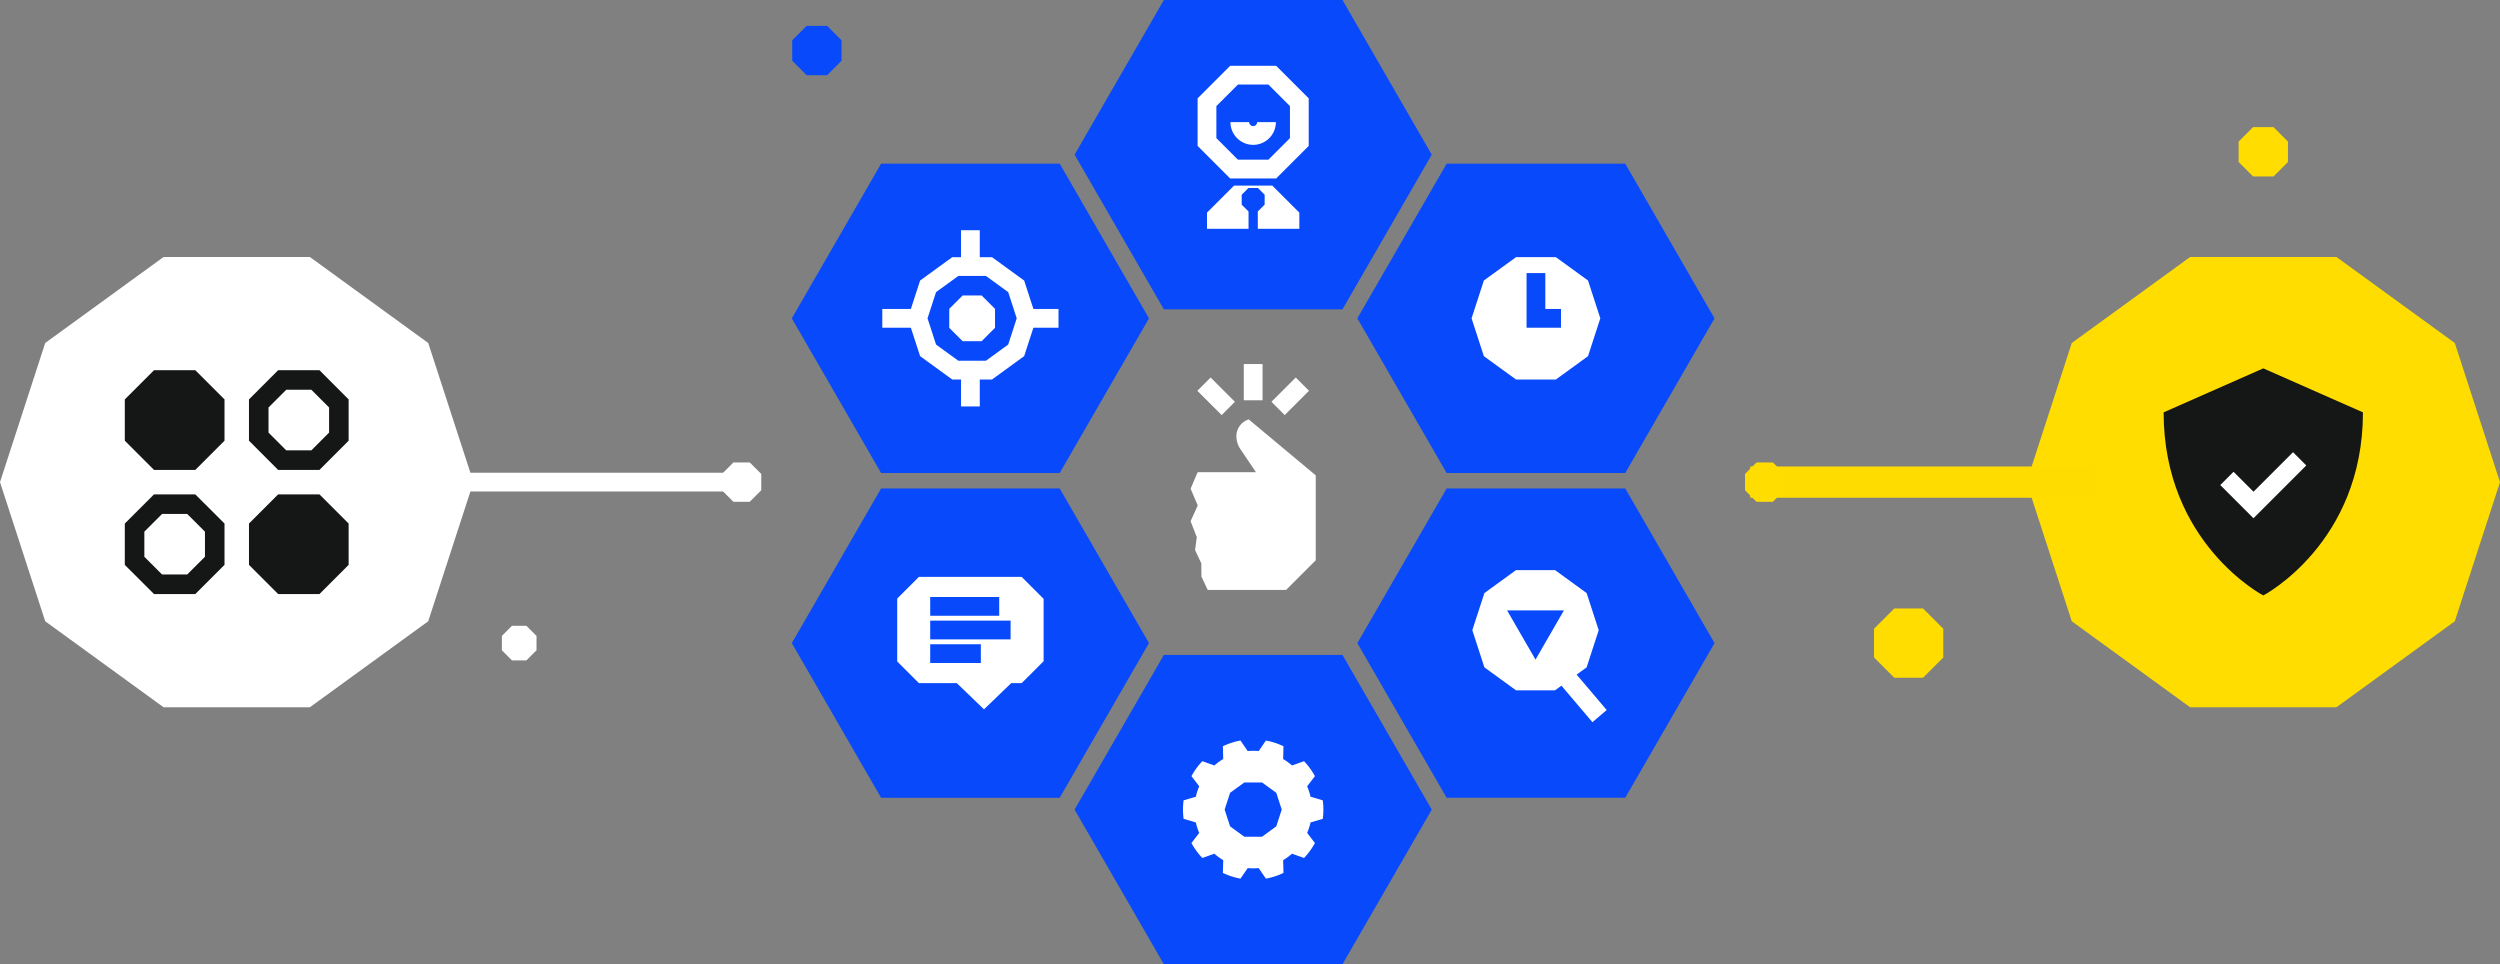 <svg id="Group_1940" data-name="Group 1940" xmlns="http://www.w3.org/2000/svg" xmlns:xlink="http://www.w3.org/1999/xlink" width="799.773" height="308.47" viewBox="0 0 799.773 308.47">
  <rect x="0" y="0" width="799.773" height="308.47" fill="#808080" stroke="none"/>
  <defs>
    <clipPath id="clip-path">
      <rect id="Rectangle_707" data-name="Rectangle 707" width="799.773" height="308.47" fill="none"/>
    </clipPath>
  </defs>
  <path id="Path_2139" data-name="Path 2139" d="M52.327,128.776l-37.864,27.51L0,200.8l14.463,44.512,37.864,27.51h46.8l37.864-27.51L151.456,200.8l-14.463-44.512-37.864-27.51Z" transform="translate(0 -46.562)" fill="#fff"/>
  <path id="Path_2140" data-name="Path 2140" d="M1067.819,128.776l-37.864,27.51L1015.493,200.8l14.463,44.512,37.864,27.51h46.8l37.864-27.51,14.463-44.512-14.463-44.512-37.864-27.51Z" transform="translate(-367.176 -46.562)" fill="#fd0"/>
  <path id="Path_2141" data-name="Path 2141" d="M144.717,191.76l5.67,5.671v8.033l-5.67,5.685h-8.033l-5.671-5.685v-8.033l5.671-5.671h8.033m2.595-6.254H134.089l-9.33,9.345v13.208l9.33,9.344h13.222l9.33-9.344V194.851Z" transform="translate(-45.11 -67.074)" fill="#151616"/>
  <path id="Path_2142" data-name="Path 2142" d="M62.536,194.85v13.208l9.345,9.345H85.089l9.344-9.345V194.85l-9.344-9.345H71.881Z" transform="translate(-22.611 -67.074)" fill="#151616"/>
  <path id="Path_2143" data-name="Path 2143" d="M82.494,253.983l5.685,5.671v8.033l-5.685,5.671H74.461l-5.671-5.671v-8.033l5.671-5.671h8.033m2.595-6.254H71.881l-9.345,9.33v13.222l9.345,9.329H85.088l9.345-9.329V257.059Z" transform="translate(-22.611 -89.572)" fill="#151616"/>
  <path id="Path_2144" data-name="Path 2144" d="M156.641,270.281V257.059l-9.33-9.33H134.089l-9.329,9.33v13.222l9.329,9.33h13.222Z" transform="translate(-45.11 -89.572)" fill="#151616"/>
  <path id="Path_2145" data-name="Path 2145" d="M567.029,0,538.463,49.478l28.566,49.477h57.132l28.566-49.477L624.161,0Z" transform="translate(-194.694 0)" fill="#0749fb"/>
  <path id="Path_2146" data-name="Path 2146" d="M567.029,328.174l-28.566,49.478,28.566,49.477h57.132l28.566-49.477-28.566-49.478Z" transform="translate(-194.694 -118.659)" fill="#0749fb"/>
  <path id="Path_2147" data-name="Path 2147" d="M482.468,82.018H425.337L396.77,131.5l28.566,49.478h57.131L511.034,131.5Z" transform="translate(-143.462 -29.656)" fill="#0749fb"/>
  <path id="Path_2148" data-name="Path 2148" d="M765.854,82.018H708.722L680.156,131.5l28.566,49.478h57.131L794.419,131.5Z" transform="translate(-245.926 -29.656)" fill="#0749fb"/>
  <path id="Path_2149" data-name="Path 2149" d="M482.468,244.754H425.337L396.77,294.232l28.566,49.478h57.131l28.566-49.478Z" transform="translate(-143.462 -88.497)" fill="#0749fb"/>
  <path id="Path_2150" data-name="Path 2150" d="M765.854,244.754H708.722l-28.566,49.477,28.566,49.478h57.131l28.566-49.478Z" transform="translate(-245.926 -88.497)" fill="#0749fb"/>
  <g id="Group_1939" data-name="Group 1939">
    <g id="Group_1938" data-name="Group 1938" clip-path="url(#clip-path)">
      <path id="Path_2151" data-name="Path 2151" d="M1116.053,184.58s-29.141,12.871-31.882,14.077c0,41.943,31.882,58.575,31.882,58.575s31.882-16.632,31.882-58.575c-2.741-1.205-31.882-14.077-31.882-14.077" transform="translate(-392.008 -66.739)" fill="#151616"/>
      <path id="Path_2152" data-name="Path 2152" d="M1115.886,236.179l8.5,8.5,14.766-14.767" transform="translate(-403.475 -83.131)" fill="none" stroke="#fff" stroke-width="6"/>
      <path id="Path_2153" data-name="Path 2153" d="M615.158,210.107l-.693.324a5.575,5.575,0,0,0-3.214,5.051,7.425,7.425,0,0,0,1.267,4.15l4.987,7.4H598.85l-2.255,5.277,2.255,5.277.039.072-2.294,5.049,1.987,5.125-.557,4.1,2,4.269.041,4.216,2,4.269h25.165l-.017-.079h.017l9.4-9.4V228.044Z" transform="translate(-215.713 -75.969)" fill="#fff"/>
      <line id="Line_1102" data-name="Line 1102" y1="11.591" transform="translate(400.901 116.461)" fill="none" stroke="#fff" stroke-width="6"/>
      <line id="Line_1103" data-name="Line 1103" x1="7.772" y1="7.772" transform="translate(385.165 122.895)" fill="none" stroke="#fff" stroke-width="6"/>
      <line id="Line_1104" data-name="Line 1104" x1="7.772" y2="7.772" transform="translate(408.865 122.895)" fill="none" stroke="#fff" stroke-width="6"/>
      <path id="Path_2154" data-name="Path 2154" d="M751.733,285.675h12.494l10.108,7.344,3.861,11.882-3.861,11.882-10.108,7.343H751.733l-10.108-7.343L737.764,304.9l3.861-11.882Z" transform="translate(-266.756 -103.292)" fill="#fff"/>
      <path id="Path_2155" data-name="Path 2155" d="M764.285,321.611l9.082-15.73H755.2Z" transform="translate(-273.062 -110.599)" fill="#0749fb"/>
      <line id="Line_1105" data-name="Line 1105" x2="12.782" y2="15.055" transform="translate(498.932 214.033)" fill="none" stroke="#fff" stroke-width="6"/>
      <path id="Path_2156" data-name="Path 2156" d="M490.3,158.407v-6.071l-4.284-4.284h-6.071l-4.284,4.284v6.071l4.284,4.284h6.071Z" transform="translate(-171.985 -53.531)" fill="#fff"/>
      <path id="Path_2157" data-name="Path 2157" d="M482.641,133.566H471.875l-8.71,6.328-3.327,10.24,3.327,10.24,8.71,6.328h10.766l8.71-6.328,3.327-10.24-3.327-10.24Z" transform="translate(-166.265 -48.294)" fill="none" stroke="#fff" stroke-width="6"/>
      <line id="Line_1106" data-name="Line 1106" x2="11.319" transform="translate(282.254 101.84)" fill="none" stroke="#fff" stroke-width="6"/>
      <line id="Line_1107" data-name="Line 1107" x2="11.319" transform="translate(327.309 101.84)" fill="none" stroke="#fff" stroke-width="6"/>
      <line id="Line_1108" data-name="Line 1108" y1="11.319" transform="translate(310.441 118.708)" fill="none" stroke="#fff" stroke-width="6"/>
      <line id="Line_1109" data-name="Line 1109" y1="11.319" transform="translate(310.441 73.653)" fill="none" stroke="#fff" stroke-width="6"/>
      <path id="Path_2158" data-name="Path 2158" d="M625.7,37.67H613.466l-8.653,8.653v12.73l8.653,8.654H625.7l8.653-8.654V46.323Z" transform="translate(-218.685 -13.62)" fill="none" stroke="#fff" stroke-width="6"/>
      <path id="Path_2159" data-name="Path 2159" d="M629.8,61.194a4.268,4.268,0,0,1-8.536,0" transform="translate(-224.634 -22.126)" fill="none" stroke="#fff" stroke-width="6"/>
      <path id="Path_2160" data-name="Path 2160" d="M634.358,106.824v-5.168L625.7,93H613.467l-8.653,8.653v5.168Z" transform="translate(-218.685 -33.627)" fill="#fff"/>
      <path id="Path_2161" data-name="Path 2161" d="M627.393,94.212h-3.042L622.2,96.363v3.165l2.151,2.151h3.042l2.151-2.151V96.363Z" transform="translate(-224.971 -34.064)" fill="#0749fb"/>
      <rect id="Rectangle_706" data-name="Rectangle 706" width="2.964" height="10.148" transform="translate(399.419 64.758)" fill="#0749fb"/>
      <path id="Path_2162" data-name="Path 2162" d="M764.346,128.845H751.621l-10.3,7.48-3.932,12.1,3.932,12.1,10.3,7.479h12.725l10.3-7.479,3.932-12.1-3.932-12.1Z" transform="translate(-266.622 -46.587)" fill="#fff"/>
      <path id="Path_2163" data-name="Path 2163" d="M769.644,136.836v14.481h8.016" transform="translate(-278.283 -49.476)" fill="#fff"/>
      <path id="Path_2164" data-name="Path 2164" d="M769.644,136.836v14.481h8.016" transform="translate(-278.283 -49.476)" fill="none" stroke="#0749fb" stroke-width="6"/>
      <path id="Path_2165" data-name="Path 2165" d="M469.4,323.059H456.52l-6.945-6.945v-20.1l6.945-6.945h32.872l7.023,7.022v19.95l-7.023,7.022h-4.217" transform="translate(-162.554 -104.519)" fill="#fff"/>
      <line id="Line_1110" data-name="Line 1110" x2="22.072" transform="translate(297.582 193.985)" fill="#fff"/>
      <line id="Line_1111" data-name="Line 1111" x2="22.072" transform="translate(297.582 193.985)" fill="none" stroke="#0749fb" stroke-width="6"/>
      <line id="Line_1112" data-name="Line 1112" x2="25.716" transform="translate(297.582 201.544)" fill="#fff"/>
      <line id="Line_1113" data-name="Line 1113" x2="25.716" transform="translate(297.582 201.544)" fill="none" stroke="#0749fb" stroke-width="6"/>
      <line id="Line_1114" data-name="Line 1114" x2="16.199" transform="translate(297.582 209.103)" fill="#fff"/>
      <line id="Line_1115" data-name="Line 1115" x2="16.199" transform="translate(297.582 209.103)" fill="none" stroke="#0749fb" stroke-width="6"/>
      <path id="Path_2166" data-name="Path 2166" d="M478.592,341.428l9.244,8.9,9.371-9.028" transform="translate(-173.046 -123.405)" fill="#fff"/>
      <path id="Path_2167" data-name="Path 2167" d="M637.5,396.125a22.618,22.618,0,0,0,0-5.923l-3.916-1.154a18.67,18.67,0,0,0-1.085-3.34l2.491-3.237a22.55,22.55,0,0,0-3.484-4.788l-3.849,1.369a18.838,18.838,0,0,0-2.837-2.064l.113-4.085a22.274,22.274,0,0,0-5.632-1.828l-2.31,3.372c-.578-.054-1.163-.082-1.754-.082s-1.177.029-1.754.082l-2.31-3.372a22.281,22.281,0,0,0-5.632,1.828l.113,4.085a18.834,18.834,0,0,0-2.836,2.064l-3.849-1.369a22.532,22.532,0,0,0-3.485,4.788l2.492,3.237a18.568,18.568,0,0,0-1.085,3.34l-3.916,1.154a22.618,22.618,0,0,0,0,5.923l3.916,1.154a18.574,18.574,0,0,0,1.085,3.341l-2.492,3.236a22.536,22.536,0,0,0,3.485,4.789l3.849-1.369a18.788,18.788,0,0,0,2.836,2.064l-.113,4.086a22.3,22.3,0,0,0,5.632,1.828l2.31-3.372c.578.053,1.163.082,1.754.082s1.176-.029,1.754-.082l2.31,3.372a22.3,22.3,0,0,0,5.632-1.828l-.113-4.086a18.791,18.791,0,0,0,2.837-2.064l3.849,1.369a22.555,22.555,0,0,0,3.484-4.789l-2.491-3.236a18.676,18.676,0,0,0,1.085-3.341Zm-14.875,2.406-4.566,3.317h-5.643l-4.566-3.317-1.744-5.367,1.744-5.367,4.566-3.317h5.643l4.566,3.317,1.744,5.367Z" transform="translate(-214.332 -134.171)" fill="#fff"/>
      <line id="Line_1116" data-name="Line 1116" x1="110.237" transform="translate(131.615 154.235)" fill="none" stroke="#fff" stroke-width="6"/>
      <path id="Path_2168" data-name="Path 2168" d="M361.737,240.629l3.688,3.688h5.215l3.688-3.688v-5.215l-3.688-3.688h-5.215l-3.688,3.688Z" transform="translate(-130.795 -83.786)" fill="#fff"/>
      <line id="Line_1117" data-name="Line 1117" x2="110.237" transform="translate(559.926 154.235)" fill="none" stroke="#ffdc00" stroke-width="10"/>
      <path id="Path_2169" data-name="Path 2169" d="M887,235.414l-3.688-3.688H878.1l-3.688,3.688v5.215l3.688,3.688h5.215L887,240.629Z" transform="translate(-316.163 -83.786)" fill="#fd0"/>
      <path id="Path_2170" data-name="Path 2170" d="M961.213,320.573v-9.19l-6.484-6.484h-9.19l-6.485,6.484v9.19l6.485,6.484h9.19Z" transform="translate(-339.537 -110.243)" fill="#fd0"/>
      <path id="Path_2171" data-name="Path 2171" d="M262.568,321.413v-4.595l-3.243-3.243h-4.595l-3.243,3.243v4.595l3.243,3.243h4.595Z" transform="translate(-90.932 -113.381)" fill="#fff"/>
      <path id="Path_2172" data-name="Path 2172" d="M1137.53,74.867V68.324l-4.617-4.616h-6.543l-4.617,4.616v6.543l4.617,4.617h6.543Z" transform="translate(-405.597 -23.035)" fill="#fd0"/>
      <path id="Path_2173" data-name="Path 2173" d="M412.746,24.118V17.575l-4.617-4.616h-6.543l-4.617,4.616v6.543l4.617,4.617h6.543Z" transform="translate(-143.534 -4.685)" fill="#0749fb"/>
    </g>
  </g>
</svg>
